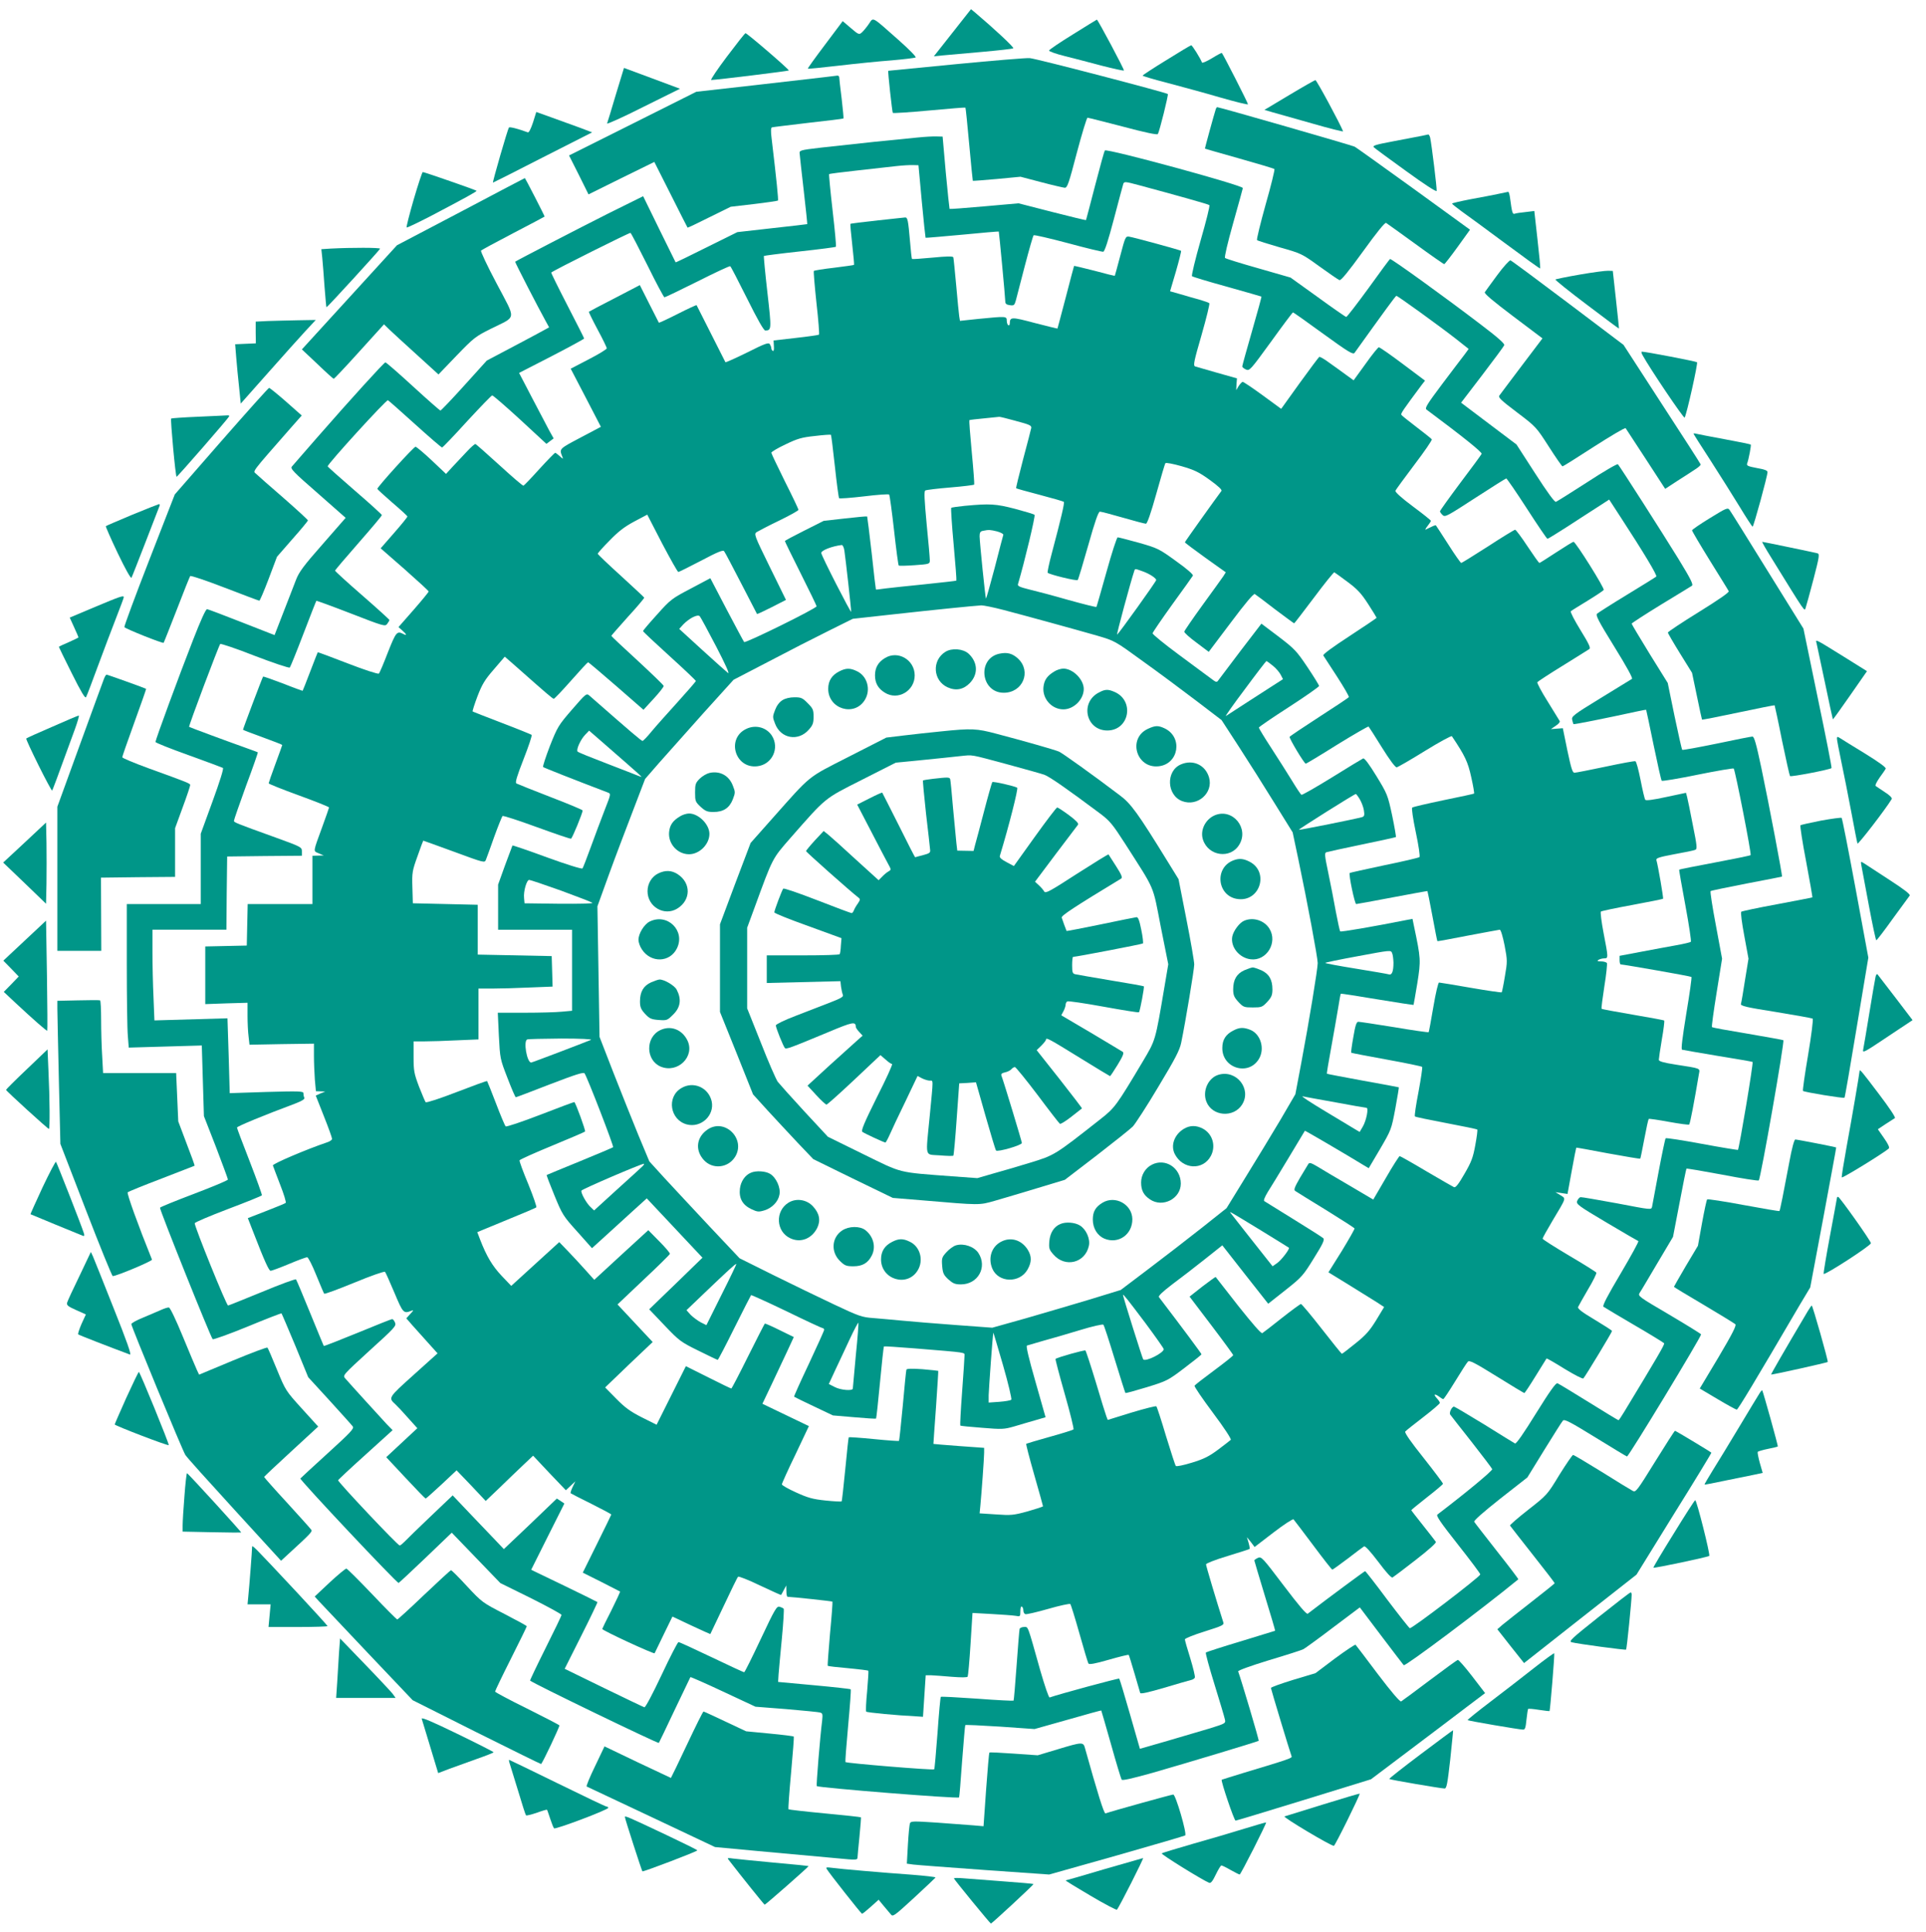 <?xml version="1.0" standalone="no"?>
<!DOCTYPE svg PUBLIC "-//W3C//DTD SVG 20010904//EN"
 "http://www.w3.org/TR/2001/REC-SVG-20010904/DTD/svg10.dtd">
<svg version="1.0" xmlns="http://www.w3.org/2000/svg"
 width="1276pt" height="1280pt" viewBox="0 0 1276 1280"
 preserveAspectRatio="xMidYMid meet">
<g transform="translate(0,1280) scale(0.1,-0.1)"
fill="#009688" stroke="none">
<path d="M6310 12583 l-123 -156 59 6 c33 3 149 13 259 23 110 10 204 20 208
24 7 6 -127 130 -253 237 l-27 22 -123 -156z"/>
<path d="M5756 12641 c-15 -22 -36 -47 -46 -56 -18 -16 -22 -15 -73 29 l-54
46 -117 -156 c-65 -86 -116 -157 -114 -159 2 -2 94 7 205 20 110 13 268 29
350 35 81 7 153 16 159 19 7 3 -42 53 -113 116 -183 162 -165 152 -197 106z"/>
<path d="M7108 12572 c-86 -53 -157 -101 -158 -107 -1 -5 45 -22 102 -36 57
-14 167 -43 246 -64 79 -20 145 -35 148 -32 5 4 -173 337 -179 337 -1 0 -73
-44 -159 -98z"/>
<path d="M4816 12425 c-64 -85 -111 -155 -104 -155 38 1 510 59 514 63 5 5
-276 247 -287 247 -4 0 -59 -70 -123 -155z"/>
<path d="M7728 12402 c-87 -53 -158 -100 -158 -103 0 -3 73 -25 163 -48 90
-24 246 -66 348 -96 101 -29 185 -50 187 -46 2 5 -163 329 -173 340 -2 2 -32
-14 -66 -35 -35 -21 -64 -34 -66 -28 -8 24 -64 114 -71 114 -4 0 -78 -44 -164
-98z"/>
<path d="M6335 12375 c-247 -24 -450 -44 -450 -44 -4 -5 26 -275 30 -279 3 -3
112 4 242 16 130 12 238 21 239 19 2 -1 13 -110 25 -242 12 -132 23 -241 24
-243 1 -1 73 4 159 12 l157 15 137 -36 c75 -20 146 -36 156 -37 17 -1 27 28
80 231 34 128 66 233 71 233 6 0 111 -27 235 -59 146 -39 227 -56 231 -49 11
18 71 259 66 265 -11 10 -868 234 -915 238 -20 2 -239 -16 -487 -40z"/>
<path d="M4080 12173 c-29 -98 -55 -184 -58 -191 -3 -7 105 41 239 109 l244
121 -185 69 c-102 38 -185 69 -186 69 0 0 -24 -80 -54 -177z"/>
<path d="M5465 12289 c-38 -4 -246 -28 -461 -53 l-391 -44 -421 -211 -422
-211 65 -129 64 -129 218 108 218 107 109 -216 c59 -119 110 -217 111 -219 2
-2 66 29 144 68 l142 70 154 18 c85 10 157 21 159 23 4 4 -9 134 -42 412 -6
47 -5 70 2 73 6 2 115 15 241 30 127 14 231 27 233 29 2 2 -4 61 -12 132 -9
71 -16 134 -16 141 0 7 -6 11 -12 11 -7 -1 -44 -5 -83 -10z"/>
<path d="M8541 12170 l-164 -98 54 -16 c30 -8 148 -42 262 -74 114 -33 207
-56 205 -52 -17 46 -175 339 -183 339 -5 0 -84 -45 -174 -99z"/>
<path d="M8055 12078 c-12 -37 -74 -262 -72 -263 1 -1 103 -30 227 -65 124
-35 228 -66 233 -70 4 -3 -22 -109 -58 -235 -35 -126 -61 -232 -57 -236 4 -4
72 -25 151 -48 141 -40 145 -41 262 -126 65 -47 125 -88 133 -91 10 -4 59 56
156 190 90 125 146 194 153 189 7 -4 94 -67 195 -140 100 -73 186 -133 190
-133 4 0 44 52 89 114 l82 114 -372 270 c-205 148 -381 274 -392 280 -17 9
-896 262 -911 262 -2 0 -7 -6 -9 -12z"/>
<path d="M3531 11988 c-14 -42 -27 -68 -34 -65 -65 24 -120 38 -125 32 -8 -7
-111 -365 -106 -365 2 0 151 75 330 167 l327 166 -79 30 c-43 16 -127 46 -185
67 l-106 38 -22 -70z"/>
<path d="M9420 11900 c-19 -4 -102 -20 -183 -35 -123 -23 -146 -30 -135 -41 7
-7 103 -78 213 -157 121 -88 201 -140 203 -132 3 13 -33 307 -43 353 -3 12 -9
22 -13 21 -4 -1 -23 -5 -42 -9z"/>
<path d="M6080 11889 c-47 -5 -177 -18 -290 -29 -113 -12 -270 -29 -350 -38
-144 -17 -145 -18 -142 -42 1 -14 13 -124 27 -244 14 -121 24 -220 23 -221 -2
-1 -106 -13 -233 -27 l-230 -26 -204 -101 c-112 -56 -204 -101 -205 -99 -1 2
-50 101 -109 221 l-106 217 -230 -114 c-189 -95 -610 -313 -618 -320 -3 -2
151 -301 202 -393 l23 -42 -81 -44 c-45 -24 -138 -74 -207 -110 l-125 -66
-150 -166 c-82 -91 -153 -165 -157 -165 -4 0 -86 72 -182 160 -96 88 -178 160
-183 159 -9 -1 -232 -246 -452 -498 -84 -97 -160 -183 -167 -192 -12 -14 8
-35 171 -177 l185 -163 -152 -174 c-127 -144 -157 -185 -177 -237 -13 -35 -51
-131 -83 -214 l-59 -152 -217 85 c-119 47 -223 86 -230 87 -9 0 -42 -73 -93
-204 -94 -240 -249 -662 -249 -676 0 -5 98 -44 218 -87 120 -43 223 -82 229
-85 6 -4 -20 -88 -69 -222 l-78 -214 0 -233 0 -233 -245 0 -245 0 0 -398 c0
-220 3 -434 7 -476 l6 -77 242 7 242 7 7 -234 7 -234 80 -205 c43 -113 79
-210 79 -215 0 -6 -102 -48 -225 -95 -124 -47 -225 -88 -225 -92 0 -21 334
-854 349 -871 4 -4 108 33 230 83 123 51 224 90 226 88 2 -2 43 -98 91 -213
l86 -210 142 -155 c77 -85 147 -162 153 -171 11 -13 -13 -39 -167 -179 -99
-90 -180 -165 -180 -166 0 -15 641 -696 651 -692 4 2 85 77 180 168 l172 165
161 -167 161 -167 203 -100 c111 -56 202 -105 202 -111 0 -6 -48 -105 -106
-221 -58 -116 -104 -213 -102 -214 18 -18 848 -419 853 -413 2 2 48 99 104
217 56 118 103 216 105 219 2 2 100 -41 217 -96 l214 -100 205 -16 c113 -10
213 -19 224 -23 16 -4 17 -12 13 -52 -14 -109 -40 -431 -36 -435 12 -11 934
-85 943 -75 2 2 11 109 20 238 10 129 19 237 21 241 2 3 106 -2 231 -10 l228
-16 220 62 c121 35 221 62 222 61 1 -1 30 -102 65 -225 34 -122 66 -227 70
-233 4 -8 69 7 205 45 227 65 697 207 703 212 4 3 -117 409 -136 460 -2 6 80
36 204 74 114 34 217 67 228 73 11 6 100 70 197 144 l177 133 142 -188 c78
-103 145 -191 149 -195 9 -10 516 370 759 569 2 2 -61 85 -141 186 -79 101
-147 188 -151 195 -5 7 57 62 172 153 l180 141 112 182 c62 100 117 188 124
195 10 11 51 -11 215 -112 112 -69 206 -126 209 -126 12 0 491 791 491 809 0
3 -95 62 -210 130 -203 119 -210 124 -197 145 8 11 60 100 117 196 l104 175
43 224 c23 123 44 225 46 228 3 2 110 -16 238 -40 129 -25 237 -42 241 -38 13
12 172 920 163 929 -2 2 -108 21 -236 43 -127 21 -234 40 -237 44 -3 3 11 106
31 229 l36 224 -41 221 c-23 121 -39 224 -35 227 3 3 110 25 238 50 127 24
233 45 235 46 4 4 -85 473 -137 721 -34 160 -47 207 -59 207 -8 0 -115 -21
-237 -47 -123 -25 -225 -44 -228 -41 -3 3 -26 104 -51 224 l-45 219 -120 193
c-65 106 -119 196 -119 200 1 4 87 60 193 125 106 64 198 121 206 126 11 7 -7
44 -89 178 -104 169 -386 610 -401 627 -4 5 -95 -48 -202 -118 -107 -69 -201
-128 -209 -131 -8 -3 -56 62 -137 188 l-124 192 -183 138 -184 139 140 183
c77 101 143 190 146 198 4 10 -46 54 -157 138 -233 178 -593 438 -600 433 -3
-2 -68 -89 -143 -194 -76 -104 -142 -190 -147 -190 -4 0 -89 59 -188 131
l-181 130 -212 61 c-117 33 -217 64 -222 69 -5 5 17 100 54 231 35 123 63 227
64 232 2 18 -901 264 -914 249 -4 -4 -33 -109 -65 -233 -32 -124 -59 -226 -60
-228 -2 -2 -103 23 -225 54 l-222 57 -226 -20 c-125 -11 -229 -19 -231 -17 -1
1 -13 110 -25 241 l-21 238 -40 1 c-22 1 -78 -2 -125 -7z m27 -423 c12 -131
24 -240 25 -241 2 -2 111 8 243 20 132 13 241 22 242 21 2 -2 43 -437 43 -462
0 -16 7 -23 30 -26 27 -4 31 -1 40 31 5 20 32 124 60 231 28 107 54 198 58
201 4 4 106 -20 227 -52 121 -33 226 -58 234 -57 10 2 33 74 71 218 31 118 59
223 62 232 6 16 14 15 100 -8 242 -65 464 -127 470 -133 5 -4 -22 -110 -58
-235 -36 -126 -61 -232 -57 -236 4 -4 109 -36 233 -70 124 -35 226 -64 227
-65 2 -1 -26 -103 -62 -228 -36 -124 -65 -230 -65 -235 0 -5 11 -14 24 -20 24
-11 30 -4 166 183 77 107 143 195 146 195 4 0 94 -64 201 -142 167 -121 197
-139 207 -126 190 265 272 378 277 378 9 0 287 -201 397 -287 l82 -65 -27 -37
c-16 -20 -82 -108 -148 -195 -101 -135 -117 -160 -104 -170 235 -175 369 -282
365 -293 -3 -7 -66 -93 -141 -192 -74 -99 -135 -184 -135 -189 0 -5 8 -16 18
-25 16 -15 31 -6 216 114 109 71 202 129 205 129 4 0 66 -90 137 -200 71 -110
132 -200 136 -200 4 0 59 34 123 75 64 42 155 100 201 130 l85 55 76 -117
c150 -230 244 -386 236 -393 -4 -4 -91 -58 -193 -120 -102 -62 -191 -119 -199
-126 -11 -10 7 -46 114 -219 80 -129 124 -209 117 -213 -6 -4 -99 -61 -207
-127 -183 -112 -195 -122 -189 -145 3 -14 7 -26 9 -28 3 -3 214 39 415 83 35
8 65 13 66 12 1 -1 23 -105 49 -232 26 -126 50 -233 54 -238 4 -4 111 14 238
40 128 26 235 44 239 41 10 -11 119 -567 112 -574 -3 -3 -111 -25 -238 -49
-128 -24 -234 -45 -235 -47 -2 -2 17 -109 41 -238 24 -129 40 -237 36 -240 -4
-4 -47 -14 -97 -23 -49 -9 -154 -28 -232 -43 l-143 -27 0 -28 c0 -16 3 -29 8
-29 29 -2 463 -78 468 -83 3 -3 -12 -112 -34 -242 -26 -161 -36 -238 -28 -240
6 -2 112 -20 236 -41 124 -20 228 -38 231 -40 7 -4 -88 -570 -97 -583 -2 -1
-109 16 -238 40 -129 24 -238 41 -241 37 -3 -3 -24 -102 -46 -219 -22 -118
-42 -223 -44 -235 -5 -21 -7 -20 -232 23 -126 23 -234 42 -242 41 -8 -2 -17
-13 -22 -25 -8 -21 7 -32 194 -143 111 -66 206 -121 211 -123 5 -2 -48 -98
-117 -215 -89 -150 -122 -214 -114 -220 7 -5 99 -60 205 -122 105 -61 194
-116 197 -120 5 -7 -40 -84 -263 -452 -19 -32 -37 -58 -39 -58 -3 0 -92 54
-198 120 -106 66 -199 122 -207 125 -10 4 -52 -55 -142 -200 -83 -134 -131
-203 -139 -199 -7 4 -99 60 -204 126 -106 65 -196 118 -200 118 -15 0 -34 -41
-25 -53 5 -7 68 -88 141 -180 73 -93 134 -174 137 -181 4 -10 -183 -164 -363
-301 -10 -8 21 -53 137 -200 82 -104 149 -193 147 -197 -6 -19 -454 -361 -467
-356 -5 2 -72 87 -150 190 -77 104 -143 188 -146 188 -4 0 -245 -178 -380
-282 -8 -6 -59 54 -159 186 -141 186 -148 194 -171 184 -13 -6 -24 -14 -24
-17 0 -3 32 -109 70 -235 39 -126 69 -230 68 -231 -2 -1 -104 -32 -228 -70
-124 -37 -228 -71 -231 -74 -4 -3 22 -98 57 -211 35 -113 66 -217 69 -232 6
-26 5 -27 -97 -59 -57 -17 -185 -55 -285 -84 l-181 -52 -66 230 c-36 126 -68
232 -71 235 -4 4 -407 -105 -461 -125 -6 -2 -32 75 -63 182 -86 306 -78 285
-107 285 -13 0 -26 -6 -29 -12 -2 -7 -11 -116 -20 -243 -9 -126 -18 -231 -20
-233 -2 -2 -110 3 -240 13 -130 9 -239 15 -242 12 -3 -3 -13 -112 -22 -241
-10 -130 -19 -237 -22 -239 -8 -7 -579 40 -588 48 -2 2 6 111 18 241 12 130
20 238 17 241 -3 3 -112 15 -243 27 l-238 22 3 49 c2 28 12 136 22 240 10 105
15 193 12 196 -4 4 -16 10 -28 13 -18 5 -31 -16 -124 -214 -57 -121 -106 -220
-110 -220 -4 0 -101 45 -216 100 -115 55 -213 100 -219 100 -5 0 -56 -98 -112
-218 -61 -129 -107 -216 -114 -214 -7 2 -128 60 -270 129 l-258 126 110 219
c61 121 109 222 107 223 -2 2 -101 51 -221 109 l-218 105 110 220 110 219 -25
17 -25 16 -175 -168 -176 -167 -56 59 c-32 33 -108 113 -170 178 l-113 119
-147 -140 c-81 -77 -158 -152 -171 -166 -14 -14 -28 -26 -33 -26 -13 0 -408
419 -408 432 0 3 81 79 180 168 l181 164 -39 40 c-40 43 -243 266 -274 302
-19 21 -18 22 160 185 167 151 179 164 169 186 -5 13 -14 23 -19 23 -5 0 -108
-41 -229 -91 -122 -50 -222 -89 -224 -87 -1 2 -42 100 -90 218 -48 118 -90
218 -94 223 -4 4 -105 -33 -225 -83 -120 -49 -221 -90 -225 -90 -11 0 -221
519 -221 545 0 6 99 48 220 94 122 46 223 87 225 91 2 4 -34 104 -80 223 -47
120 -85 221 -85 226 0 8 177 81 383 158 49 19 67 30 63 40 -4 8 -6 21 -6 30 0
13 -30 14 -244 8 l-244 -8 -7 248 -8 248 -242 -7 -242 -7 -6 152 c-4 84 -7
219 -7 301 l0 148 245 0 245 0 2 243 3 242 248 3 247 2 0 29 c0 28 -4 30 -172
91 -272 98 -278 101 -278 112 0 6 36 110 80 231 45 120 80 221 78 222 -2 2
-41 16 -88 33 -110 39 -364 133 -367 136 -5 4 196 537 206 549 4 4 108 -31
230 -79 123 -47 227 -82 231 -77 4 4 45 105 90 223 45 118 84 217 86 219 1 2
105 -36 229 -84 216 -84 227 -87 240 -69 8 11 15 22 15 26 0 3 -81 77 -180
163 -99 86 -180 160 -180 164 0 4 70 86 155 183 85 97 155 180 155 185 0 4
-81 78 -180 163 -98 85 -179 157 -179 160 -2 15 388 442 399 438 5 -2 85 -73
179 -158 94 -85 175 -155 180 -155 4 0 79 78 165 173 87 94 162 172 167 172 6
0 89 -72 185 -160 l174 -161 24 18 24 18 -28 50 c-15 28 -66 125 -114 217
l-87 167 216 111 c118 61 215 114 215 117 0 3 -50 102 -111 220 -61 118 -109
216 -107 217 18 16 520 266 525 263 5 -3 55 -100 113 -216 57 -116 108 -211
112 -211 5 0 103 47 219 105 115 58 213 104 217 101 4 -2 54 -99 112 -215 68
-137 110 -211 120 -211 42 1 42 7 14 253 -15 131 -25 239 -23 241 2 2 109 16
238 30 129 14 237 28 239 31 3 3 -7 111 -22 241 -15 130 -25 238 -23 240 2 3
85 13 183 24 98 11 215 24 259 29 44 5 96 8 115 7 l35 -1 22 -239z"/>
<path d="M5811 11339 c-95 -10 -175 -20 -177 -22 -2 -1 4 -63 12 -136 8 -73
14 -134 12 -136 -2 -2 -61 -10 -132 -19 -71 -8 -131 -18 -134 -21 -3 -3 5 -98
17 -211 13 -113 20 -208 17 -211 -3 -3 -72 -13 -153 -22 l-148 -17 2 -37 c2
-23 -1 -35 -7 -32 -6 3 -10 12 -10 18 0 7 -5 19 -10 27 -8 12 -32 4 -149 -55
-77 -38 -142 -67 -145 -65 -2 3 -45 88 -96 190 -51 102 -94 186 -95 188 -2 2
-58 -24 -125 -58 -67 -34 -123 -60 -125 -58 -1 2 -30 58 -64 126 l-62 123
-167 -87 c-92 -47 -169 -88 -171 -90 -1 -1 24 -54 58 -117 34 -63 61 -119 61
-125 0 -6 -54 -39 -120 -73 l-119 -62 100 -192 100 -193 -136 -72 c-142 -75
-140 -73 -120 -125 8 -19 6 -18 -17 3 -13 12 -27 22 -30 22 -3 0 -50 -48 -104
-107 -54 -60 -101 -109 -106 -111 -4 -2 -75 59 -158 135 -83 76 -155 139 -160
141 -4 2 -30 -21 -57 -50 -27 -29 -69 -74 -94 -100 l-44 -48 -95 90 c-52 49
-100 89 -107 90 -12 0 -253 -266 -253 -279 0 -3 45 -44 99 -91 55 -47 100 -88
100 -92 1 -4 -39 -53 -88 -109 l-89 -102 159 -139 c87 -77 159 -143 159 -147
0 -4 -45 -59 -100 -122 l-100 -114 25 -22 c30 -26 33 -38 6 -23 -41 21 -48 12
-101 -122 -28 -73 -55 -137 -60 -141 -4 -5 -97 25 -205 67 -109 42 -199 76
-200 74 -1 -2 -24 -59 -50 -128 -26 -69 -49 -126 -50 -127 0 -1 -59 20 -129
48 -71 27 -131 48 -133 46 -4 -4 -133 -345 -133 -352 0 -2 59 -24 130 -50 72
-26 130 -49 130 -51 0 -1 -20 -58 -45 -125 -25 -67 -45 -126 -45 -129 0 -4 90
-40 200 -80 110 -40 200 -76 200 -80 0 -3 -20 -60 -44 -126 -64 -176 -62 -161
-24 -178 l33 -14 -37 -1 -38 -1 0 -160 0 -160 -215 0 -214 0 -3 -137 -3 -138
-137 -3 -138 -3 0 -191 0 -191 140 5 140 4 0 -85 c0 -47 3 -110 7 -139 l6 -54
213 4 214 3 0 -81 c0 -45 3 -115 6 -157 l7 -77 31 -1 31 -1 -32 -13 -31 -14
54 -137 c30 -75 54 -142 54 -150 0 -7 -16 -18 -36 -24 -128 -43 -359 -141
-356 -152 2 -7 24 -64 48 -127 25 -63 41 -117 37 -121 -4 -4 -63 -28 -130 -54
l-121 -47 39 -100 c72 -186 101 -249 112 -249 7 0 61 20 121 45 59 25 114 45
121 45 7 0 34 -53 60 -118 26 -64 50 -120 53 -124 4 -3 94 30 201 74 106 44
197 76 202 71 4 -4 32 -67 62 -138 57 -136 61 -140 112 -120 17 7 16 3 -7 -21
l-26 -29 41 -47 c23 -26 70 -78 104 -116 l62 -69 -159 -143 c-169 -152 -168
-151 -120 -195 12 -11 50 -51 83 -89 l62 -69 -103 -96 -103 -96 128 -137 c70
-75 130 -137 133 -137 3 0 50 42 105 93 l100 94 97 -101 96 -102 84 80 c45 44
116 112 156 150 l74 70 108 -115 109 -114 31 29 32 30 -18 -37 c-10 -21 -16
-40 -13 -42 2 -2 64 -34 137 -70 72 -36 132 -68 132 -71 0 -2 -43 -90 -95
-195 l-94 -190 122 -61 c67 -34 123 -63 125 -64 2 -2 -24 -57 -57 -124 -34
-66 -61 -122 -61 -124 0 -10 344 -169 347 -161 2 5 30 62 61 126 l57 117 125
-59 c69 -32 126 -58 126 -57 1 1 41 85 89 187 48 102 90 189 95 193 4 4 69
-21 145 -58 76 -36 139 -64 140 -63 1 2 10 17 18 33 l16 30 1 -37 c0 -21 3
-38 8 -38 34 -1 294 -29 297 -32 2 -2 -5 -98 -16 -212 -10 -115 -17 -211 -15
-213 2 -3 63 -10 134 -16 72 -7 132 -14 135 -17 2 -3 -2 -63 -8 -135 -7 -71
-10 -133 -6 -136 5 -6 205 -25 331 -31 l45 -3 9 138 9 137 36 0 c20 -1 81 -5
136 -10 64 -5 102 -5 106 1 3 6 12 103 19 216 l13 206 126 -7 c69 -4 141 -9
159 -12 31 -6 32 -5 32 30 0 22 4 35 10 31 6 -3 10 -15 10 -26 0 -11 6 -22 13
-24 6 -3 75 13 152 35 76 22 142 36 146 32 4 -4 31 -91 60 -194 29 -104 56
-193 60 -200 5 -8 42 -2 135 25 70 20 130 35 132 32 2 -2 19 -57 38 -122 19
-65 36 -123 38 -130 3 -8 52 3 158 34 84 25 163 48 176 51 13 2 26 10 28 17 3
7 -11 64 -30 127 -20 63 -36 120 -36 126 0 6 59 30 130 52 123 39 131 43 124
63 -43 134 -114 372 -114 382 0 6 62 31 143 55 78 24 144 45 146 47 2 2 -1 20
-7 41 l-11 37 26 -32 25 -33 125 96 c69 53 129 92 133 87 4 -4 62 -81 129
-170 67 -90 124 -163 128 -163 3 0 49 33 102 73 53 41 101 77 108 81 8 4 41
-32 95 -103 53 -71 86 -107 94 -103 7 4 76 56 153 116 85 66 138 113 134 120
-4 6 -42 55 -85 109 -43 54 -78 99 -78 101 0 2 47 40 105 86 58 45 105 85 105
89 0 5 -58 82 -129 172 -84 105 -127 167 -121 174 5 6 59 49 119 95 61 47 110
89 110 94 1 6 -9 20 -21 33 -24 26 -13 31 18 8 10 -8 22 -15 26 -15 4 0 39 53
79 118 39 64 77 123 84 130 10 11 45 -7 190 -97 98 -61 181 -111 184 -111 3 0
37 51 75 113 38 61 71 114 72 116 2 2 56 -29 120 -69 64 -39 120 -68 124 -63
13 13 190 306 190 314 0 4 -52 37 -115 75 -84 50 -114 73 -110 84 4 8 33 61
66 117 34 56 58 106 55 111 -3 5 -84 56 -181 113 -96 57 -175 107 -175 112 0
5 29 57 64 116 96 161 92 147 54 172 l-33 20 40 -6 40 -6 28 153 c15 84 29
153 30 154 1 1 96 -16 211 -38 115 -21 210 -37 213 -35 2 3 14 62 27 131 13
70 26 129 29 132 2 3 62 -6 133 -19 71 -13 132 -21 135 -18 6 5 33 146 65 337
7 37 14 34 -153 60 -84 13 -113 22 -113 32 0 8 9 69 20 135 12 66 18 122 16
125 -3 3 -97 20 -208 39 -111 19 -204 36 -207 39 -3 2 6 69 18 148 13 79 20
149 17 155 -4 6 -22 11 -39 11 -24 0 -28 3 -17 10 8 5 25 10 38 10 28 0 28 3
-4 168 -14 73 -22 137 -18 142 5 4 99 24 209 44 109 20 201 39 203 41 4 4 -33
218 -44 256 -4 13 17 20 118 39 68 12 130 25 139 29 14 5 13 23 -16 166 -17
88 -34 172 -38 186 l-7 26 -132 -28 c-87 -19 -134 -25 -138 -18 -4 5 -18 64
-31 131 -13 66 -28 122 -34 124 -6 3 -95 -14 -199 -36 -104 -22 -196 -40 -205
-40 -13 0 -22 30 -47 148 l-30 147 -40 -3 -39 -3 32 22 c19 12 30 26 26 32 -4
7 -40 65 -80 130 -41 65 -71 122 -68 127 3 4 78 54 168 109 89 55 168 105 176
110 11 7 0 32 -58 126 -40 65 -69 121 -64 125 4 4 54 35 110 69 57 35 105 67
108 72 7 11 -186 319 -200 319 -5 0 -57 -32 -115 -70 -58 -38 -108 -70 -111
-70 -4 0 -39 50 -79 110 -40 61 -77 110 -82 110 -5 0 -86 -49 -179 -110 -94
-60 -174 -110 -178 -110 -4 0 -43 55 -86 123 -43 67 -80 124 -82 126 -1 2 -15
-2 -30 -10 -16 -7 -32 -15 -37 -18 -6 -2 0 9 12 24 12 15 22 31 22 34 0 4 -54
47 -120 96 -74 55 -118 95 -115 103 2 7 59 84 125 172 67 88 119 164 116 169
-3 5 -49 41 -101 81 -52 40 -98 76 -101 82 -5 8 17 39 133 195 l24 31 -148
111 c-81 61 -152 110 -158 110 -5 0 -45 -49 -88 -110 l-79 -109 -51 37 c-29
21 -78 57 -111 80 -32 24 -62 41 -66 38 -4 -3 -63 -81 -130 -174 l-122 -170
-123 90 c-67 49 -127 89 -132 89 -4 0 -16 -12 -26 -27 l-17 -28 2 39 3 39
-131 37 c-71 20 -137 39 -146 42 -14 6 -8 34 43 210 32 112 55 206 51 209 -4
4 -34 14 -67 24 -33 9 -90 25 -126 36 l-67 19 39 132 c21 73 36 134 34 136 -5
5 -316 90 -345 94 -23 3 -25 -2 -58 -127 -19 -71 -35 -131 -36 -132 -1 -2 -62
13 -135 33 -74 19 -134 33 -135 32 -1 -2 -26 -95 -55 -208 -30 -113 -54 -206
-55 -207 -1 -1 -69 16 -151 37 -154 41 -164 41 -165 -3 0 -10 -4 -15 -10 -12
-5 3 -10 17 -10 31 0 29 -4 29 -187 11 l-123 -13 -5 31 c-2 16 -12 109 -20
205 -9 96 -17 180 -19 185 -3 8 -45 7 -137 -2 -73 -7 -134 -11 -137 -9 -2 3
-8 55 -13 118 -12 139 -16 158 -32 157 -6 -1 -90 -9 -186 -20z m919 -1328 c91
-24 105 -30 102 -47 -2 -10 -26 -104 -54 -208 -27 -103 -48 -190 -46 -191 2
-2 72 -22 157 -44 84 -22 156 -43 159 -46 6 -6 -18 -109 -80 -342 -18 -67 -30
-125 -27 -128 13 -12 192 -56 199 -48 4 4 35 108 70 231 44 157 67 222 77 222
8 0 77 -18 153 -40 76 -22 144 -40 152 -40 8 0 32 67 68 196 30 107 57 200 61
205 3 5 51 -4 107 -20 86 -25 115 -39 187 -91 58 -42 83 -66 77 -73 -42 -56
-242 -336 -242 -340 0 -3 61 -49 135 -102 l136 -97 -17 -27 c-10 -14 -71 -100
-137 -190 -66 -91 -120 -170 -121 -176 -1 -7 36 -40 81 -73 l81 -61 147 195
c95 127 150 192 158 188 7 -4 67 -49 134 -101 68 -51 125 -93 127 -93 2 0 61
77 131 170 70 94 131 169 135 168 4 -2 43 -30 87 -63 66 -49 91 -76 137 -147
31 -48 56 -89 56 -91 0 -3 -81 -57 -180 -122 -115 -75 -177 -121 -173 -128 4
-7 45 -69 91 -140 45 -70 81 -131 78 -136 -3 -5 -92 -64 -196 -131 -105 -68
-193 -127 -196 -132 -5 -8 96 -177 107 -178 3 0 97 56 208 126 112 69 206 123
208 120 3 -3 43 -65 88 -138 51 -82 89 -133 98 -132 8 1 93 50 188 109 94 58
175 102 178 97 87 -130 106 -170 128 -271 13 -57 21 -106 19 -109 -3 -2 -94
-22 -203 -44 -109 -23 -202 -44 -207 -49 -5 -4 5 -74 24 -164 19 -90 29 -159
24 -164 -5 -4 -110 -29 -233 -54 -123 -26 -226 -49 -229 -51 -8 -9 33 -206 43
-206 5 0 114 20 240 44 127 24 231 43 232 42 1 -1 16 -75 33 -166 17 -90 31
-165 33 -166 1 -1 92 15 202 37 110 21 205 38 211 39 7 0 20 -44 32 -104 19
-100 19 -107 2 -205 -9 -56 -19 -103 -21 -106 -3 -2 -95 11 -204 30 -110 19
-205 35 -211 35 -6 0 -22 -68 -38 -162 -15 -89 -29 -164 -31 -167 -3 -2 -105
12 -227 33 -123 20 -230 36 -239 36 -12 0 -20 -23 -33 -101 -10 -55 -16 -102
-14 -104 1 -2 107 -22 233 -45 127 -23 233 -45 237 -49 3 -3 -8 -77 -24 -164
-17 -87 -28 -161 -24 -164 3 -4 97 -23 207 -44 111 -21 203 -40 206 -43 3 -3
-3 -49 -13 -103 -15 -83 -26 -112 -72 -191 -39 -68 -58 -92 -69 -88 -8 4 -91
51 -184 106 -92 55 -172 100 -176 100 -4 -1 -46 -65 -91 -144 l-84 -144 -161
95 c-89 52 -184 108 -211 125 -39 23 -51 27 -58 16 -4 -7 -29 -48 -55 -91 -37
-64 -43 -81 -32 -88 8 -5 98 -62 202 -125 103 -64 189 -119 191 -123 2 -3 -36
-70 -84 -149 l-89 -142 132 -81 c73 -45 156 -97 185 -115 l52 -34 -52 -86
c-43 -70 -69 -100 -138 -155 -47 -38 -87 -69 -90 -69 -3 1 -63 75 -133 165
-71 91 -133 165 -138 165 -5 0 -62 -42 -127 -93 -64 -51 -122 -96 -129 -100
-7 -5 -66 63 -159 180 -81 104 -149 190 -150 192 -2 1 -41 -27 -88 -63 l-85
-67 145 -191 c79 -104 144 -193 144 -197 0 -4 -56 -49 -125 -100 -69 -51 -128
-97 -131 -102 -3 -6 52 -86 122 -180 75 -100 123 -174 118 -179 -5 -5 -43 -34
-84 -65 -59 -44 -94 -62 -173 -86 -55 -17 -103 -27 -107 -22 -4 4 -33 94 -65
198 -31 105 -60 193 -64 197 -3 4 -77 -15 -164 -41 l-158 -49 -9 23 c-5 13
-37 115 -70 227 -34 112 -65 206 -69 210 -5 5 -188 -46 -198 -56 -2 -2 25
-106 61 -232 36 -126 62 -232 58 -235 -4 -4 -74 -26 -157 -49 -82 -23 -153
-44 -156 -46 -3 -2 21 -94 53 -206 32 -112 58 -205 58 -208 0 -3 -46 -18 -102
-34 -95 -26 -111 -27 -210 -20 l-108 7 5 51 c8 83 25 317 25 351 l0 32 -167
12 c-92 7 -168 13 -169 14 0 1 7 110 17 242 9 132 16 241 15 242 -1 1 -48 6
-105 11 -70 5 -104 4 -106 -3 -2 -5 -13 -113 -24 -239 -12 -127 -23 -231 -25
-233 -2 -2 -76 3 -166 12 -90 9 -165 14 -167 12 -2 -2 -12 -98 -23 -212 -11
-114 -22 -210 -24 -213 -3 -2 -51 0 -107 6 -86 9 -117 18 -196 54 -51 23 -93
47 -93 53 0 6 40 95 90 198 l89 188 -154 74 -154 74 61 128 c33 70 80 170 104
221 l43 93 -94 46 c-52 26 -96 45 -98 43 -3 -3 -53 -101 -111 -217 -58 -117
-108 -213 -111 -213 -3 0 -72 33 -153 74 l-148 74 -97 -194 -97 -194 -98 49
c-77 39 -112 65 -170 124 l-73 74 157 151 158 150 -117 125 -116 124 172 163
c95 89 174 167 175 172 2 5 -29 42 -70 83 l-73 74 -179 -164 -179 -165 -61 68
c-33 37 -85 93 -116 125 l-55 57 -159 -145 -159 -145 -64 67 c-61 65 -99 128
-142 239 l-19 50 191 79 c106 43 195 81 200 85 4 3 -20 73 -53 154 -34 81 -60
152 -58 158 2 5 99 49 216 97 116 48 215 90 218 94 5 5 -60 184 -71 195 -1 1
-102 -36 -225 -84 -122 -47 -226 -82 -230 -77 -5 4 -34 73 -64 152 -30 79 -57
145 -59 148 -3 2 -93 -31 -202 -73 -108 -42 -200 -72 -205 -67 -4 4 -23 51
-44 103 -33 88 -36 105 -36 198 l0 102 73 0 c39 0 136 3 215 7 l142 6 0 169 0
168 93 0 c52 0 162 3 246 7 l152 6 -3 101 -3 101 -245 5 -245 5 0 165 0 165
-215 5 -215 5 -3 105 c-3 98 -1 110 34 207 20 57 37 103 38 103 1 0 93 -33
205 -74 198 -73 202 -74 210 -53 5 12 30 81 55 152 26 72 51 133 55 138 4 4
106 -29 226 -73 121 -44 223 -79 228 -77 8 2 77 170 77 187 0 4 -96 44 -213
89 -117 45 -218 86 -226 90 -9 6 2 44 48 162 33 84 57 156 53 160 -4 3 -92 39
-197 79 -104 40 -192 74 -194 76 -2 2 12 47 32 100 31 80 48 109 109 179 l72
84 71 -62 c209 -185 246 -217 254 -217 4 0 56 54 114 120 59 67 109 121 113
122 3 0 87 -71 186 -157 l181 -158 68 74 c38 41 67 79 66 84 -1 6 -80 82 -174
169 -95 87 -173 160 -173 163 0 2 50 59 110 126 61 66 109 124 108 127 -2 4
-72 69 -155 145 -84 76 -153 142 -153 146 0 4 35 44 78 87 58 60 98 91 163
126 l87 46 98 -190 c55 -104 103 -190 108 -190 4 0 72 34 151 75 109 58 145
72 152 63 6 -7 56 -103 113 -213 57 -110 104 -201 105 -203 2 -2 45 18 98 45
l94 48 -107 218 c-105 214 -106 219 -86 232 12 7 78 42 149 76 70 34 127 66
127 71 0 4 -40 89 -90 188 -49 99 -90 185 -90 190 0 6 42 31 93 55 79 38 107
47 195 56 56 7 104 10 107 8 2 -3 14 -97 26 -209 12 -113 25 -208 28 -211 3
-4 78 2 165 12 88 11 163 16 167 12 3 -5 18 -111 32 -237 14 -126 28 -231 31
-233 2 -3 50 -2 105 2 99 7 101 8 101 33 0 14 -9 122 -21 240 -15 162 -18 217
-9 222 7 4 81 13 166 20 85 7 156 16 158 19 2 3 -5 100 -16 214 -11 115 -18
210 -16 213 2 2 47 7 99 12 51 5 96 10 99 10 3 1 52 -11 110 -27z"/>
<path d="M6396 9449 c-49 -5 -92 -11 -94 -14 -3 -3 4 -112 16 -242 12 -130 20
-238 18 -240 -1 -2 -95 -12 -207 -24 -112 -11 -231 -24 -264 -28 -33 -5 -61
-8 -62 -7 -1 0 -14 109 -28 241 -15 132 -29 241 -30 243 -2 2 -67 -4 -146 -13
l-142 -16 -129 -65 c-70 -35 -128 -66 -128 -69 0 -3 47 -100 105 -215 58 -115
105 -213 105 -217 0 -14 -471 -246 -480 -237 -4 5 -56 102 -116 216 l-108 207
-130 -69 c-124 -65 -134 -72 -223 -172 -51 -56 -93 -106 -93 -109 0 -4 79 -78
175 -165 96 -87 175 -162 175 -166 0 -4 -54 -66 -120 -139 -66 -73 -144 -160
-173 -195 -28 -35 -56 -63 -60 -63 -7 -1 -76 58 -352 300 -20 17 -22 15 -115
-92 -91 -105 -97 -116 -147 -242 -28 -73 -48 -135 -45 -139 6 -5 198 -81 429
-169 21 -8 21 -9 -21 -116 -23 -59 -64 -169 -91 -243 -27 -74 -52 -139 -56
-144 -5 -5 -105 26 -234 73 -125 46 -228 81 -230 79 -1 -2 -23 -61 -49 -131
l-46 -128 0 -149 0 -150 245 0 245 0 0 -269 0 -268 -67 -6 c-38 -4 -148 -7
-246 -7 l-179 0 7 -152 c8 -152 8 -154 57 -280 27 -71 52 -128 55 -128 4 0
106 39 227 86 172 66 223 82 229 72 22 -35 195 -484 189 -489 -4 -3 -104 -46
-222 -94 -118 -48 -216 -89 -218 -90 -2 -2 21 -62 51 -135 52 -127 58 -137
152 -241 l97 -109 87 79 c47 43 129 117 181 165 l95 86 45 -48 c25 -26 108
-115 185 -197 l139 -148 -176 -171 -177 -171 102 -107 c97 -102 108 -110 224
-167 68 -34 125 -61 128 -61 3 0 53 96 111 213 58 116 108 214 110 216 2 2
108 -46 235 -107 127 -62 235 -112 240 -112 5 0 9 -5 9 -11 0 -6 -46 -107
-101 -225 -56 -118 -100 -216 -98 -218 2 -2 61 -31 131 -64 l126 -60 141 -12
c78 -7 143 -11 145 -9 2 2 14 110 26 239 12 129 24 237 26 239 2 2 95 -4 206
-13 353 -29 328 -25 328 -49 0 -12 -7 -120 -16 -240 -9 -120 -14 -220 -12
-222 2 -3 67 -9 145 -15 132 -11 145 -10 212 9 39 12 102 30 140 41 l68 20
-67 236 c-45 157 -64 237 -56 239 6 2 54 16 106 31 52 14 162 46 244 71 81 25
152 41 156 36 5 -4 38 -107 75 -228 37 -121 69 -222 71 -224 2 -3 66 15 142
38 133 41 141 45 250 128 61 46 112 87 112 90 0 5 -121 168 -282 379 -5 8 25
36 89 85 54 40 150 114 214 165 l117 93 152 -194 152 -193 114 90 c110 87 118
97 189 212 59 94 72 123 62 132 -6 6 -95 63 -196 125 -101 63 -189 117 -195
121 -6 4 3 27 23 60 19 29 81 132 139 228 58 96 106 176 107 178 2 2 265 -152
391 -229 l32 -19 75 127 c74 127 75 129 101 267 14 77 25 141 23 142 -1 1
-108 21 -237 44 -129 24 -237 44 -239 46 -2 2 11 79 28 171 17 92 37 210 46
262 8 52 16 95 18 97 1 2 110 -15 241 -37 131 -22 240 -38 241 -37 1 2 12 67
25 144 24 152 23 163 -22 377 l-10 49 -37 -7 c-227 -45 -437 -81 -442 -76 -3
3 -16 62 -29 131 -12 69 -35 184 -50 257 -25 119 -26 133 -11 137 9 3 115 26
235 51 121 25 221 47 224 49 2 3 -9 67 -25 144 -29 135 -32 142 -104 260 -49
80 -79 120 -88 117 -7 -3 -101 -60 -207 -126 -107 -66 -198 -118 -202 -115 -5
3 -33 45 -62 93 -30 48 -91 146 -137 216 -46 70 -83 132 -83 136 0 5 90 66
200 137 110 71 199 134 199 139 0 6 -35 62 -77 125 -72 107 -85 121 -191 202
l-114 86 -135 -176 c-74 -98 -140 -186 -148 -196 -13 -19 -15 -19 -53 10 -21
16 -117 87 -212 157 -96 71 -173 134 -173 141 1 7 60 93 131 192 71 98 133
184 136 190 4 7 -39 45 -111 96 -113 82 -121 86 -247 122 -72 20 -135 36 -140
36 -6 0 -39 -102 -74 -228 -35 -125 -65 -230 -67 -233 -2 -3 -85 18 -186 46
-101 29 -218 60 -261 70 -60 15 -76 22 -73 34 44 149 117 454 110 460 -5 5
-63 22 -130 40 -127 33 -168 35 -328 20z m210 -170 c25 -7 43 -17 41 -23 -2
-6 -28 -104 -57 -218 -30 -114 -56 -206 -58 -204 -4 5 -41 367 -42 413 0 25 5
33 23 36 39 8 47 7 93 -4z m-1012 -126 c8 -53 46 -391 45 -406 0 -14 -198 372
-198 389 -1 17 70 45 136 53 6 0 14 -16 17 -36z m1975 -138 c44 -15 90 -45 91
-58 0 -10 -247 -354 -259 -362 -6 -3 90 352 114 423 5 15 4 15 54 -3z m-922
-256 c149 -39 473 -128 623 -171 115 -34 116 -34 300 -168 102 -73 261 -191
354 -262 l169 -129 115 -177 c63 -97 169 -265 235 -372 l121 -195 38 -180 c60
-286 128 -651 128 -686 0 -38 -56 -381 -109 -662 l-39 -207 -101 -173 c-56
-94 -159 -264 -229 -377 l-126 -205 -165 -131 c-91 -72 -249 -194 -351 -271
l-185 -140 -205 -63 c-113 -34 -304 -90 -425 -125 l-221 -62 -244 18 c-135 10
-294 23 -355 29 -60 6 -146 13 -190 17 -73 5 -94 12 -255 88 -96 45 -277 133
-403 195 l-227 113 -199 211 c-109 116 -243 261 -299 321 l-100 110 -73 175
c-39 96 -114 282 -165 413 l-92 237 -7 433 -7 432 76 210 c42 116 114 305 159
422 l81 212 94 108 c52 59 184 207 293 329 l199 220 233 121 c127 67 305 158
394 202 l163 81 272 30 c271 30 528 56 580 59 15 0 80 -13 145 -30z m-1902
-243 c60 -116 91 -184 78 -175 -10 8 -88 77 -171 153 l-152 139 27 30 c40 41
95 69 109 54 6 -7 55 -97 109 -201z m3688 -127 c21 -17 44 -44 52 -60 l15 -29
-67 -43 c-38 -24 -120 -77 -183 -118 -63 -41 -121 -79 -128 -83 -8 -5 48 75
125 177 76 103 140 186 143 187 3 0 22 -14 43 -31z m-4280 -648 c53 -46 97
-86 97 -87 0 -2 -10 1 -22 6 -13 5 -106 42 -208 81 -102 39 -189 74 -193 79
-12 11 19 80 50 112 l26 27 76 -66 c42 -37 120 -105 174 -152z m4856 -237 c11
-19 24 -52 27 -73 5 -32 3 -40 -12 -45 -36 -11 -416 -87 -419 -84 -4 3 366
236 377 237 3 1 15 -15 27 -35z m-5292 -605 c109 -40 202 -76 208 -81 5 -5
-89 -7 -220 -6 l-230 3 -3 34 c-5 45 17 121 34 121 7 0 102 -32 211 -71z
m5515 -476 c0 -59 -10 -85 -30 -79 -9 3 -108 20 -219 38 -112 18 -203 35 -203
38 0 3 98 23 218 45 215 40 217 41 225 20 5 -11 8 -39 9 -62z m-5317 -513
c-72 -29 -389 -150 -396 -150 -28 0 -53 143 -26 153 6 3 109 5 227 6 124 0
207 -4 195 -9z m4934 -414 c107 -20 199 -36 204 -36 16 0 -1 -85 -24 -124
l-21 -36 -32 19 c-17 10 -107 65 -201 121 -93 56 -159 99 -145 96 14 -3 112
-21 219 -40z m-4594 -425 c-11 -11 -87 -80 -170 -155 l-149 -136 -24 23 c-27
25 -65 93 -60 108 3 10 391 176 413 178 5 1 1 -8 -10 -18z m4100 -424 c99 -61
182 -112 184 -114 8 -6 -49 -82 -78 -102 l-30 -21 -53 67 c-65 82 -207 262
-222 282 -14 18 -26 25 199 -112z m-3575 -426 l-100 -201 -38 19 c-20 11 -50
33 -66 49 l-28 31 118 113 c157 150 208 197 212 193 2 -1 -42 -93 -98 -204z
m2809 -188 c66 -89 121 -167 121 -172 0 -25 -119 -85 -136 -68 -5 5 -134 415
-134 427 0 9 30 -29 149 -187z m-1919 -212 c-11 -116 -20 -216 -20 -221 0 -17
-80 -11 -120 10 l-39 20 43 93 c24 50 67 143 96 205 29 62 55 111 57 108 2 -2
-5 -99 -17 -215z m1030 -295 c-5 -5 -40 -11 -79 -14 l-71 -5 0 49 c1 39 26
393 31 414 0 3 29 -94 64 -215 35 -121 59 -224 55 -229z"/>
<path d="M6263 8481 c-91 -57 -82 -191 15 -235 55 -25 106 -15 148 29 56 59
52 137 -9 194 -37 33 -111 39 -154 12z"/>
<path d="M6622 8469 c-150 -31 -125 -259 28 -259 126 0 185 141 95 226 -37 34
-71 44 -123 33z"/>
<path d="M5863 8440 c-45 -27 -66 -64 -66 -115 0 -51 21 -88 66 -115 86 -53
197 12 197 115 0 103 -111 168 -197 115z"/>
<path d="M5561 8352 c-50 -25 -74 -63 -74 -116 0 -134 174 -187 243 -73 41 67
16 158 -53 190 -45 22 -73 21 -116 -1z"/>
<path d="M6985 8351 c-48 -29 -67 -57 -72 -103 -8 -78 55 -148 132 -148 69 0
135 66 135 135 0 63 -72 135 -135 135 -16 0 -43 -8 -60 -19z"/>
<path d="M7281 8212 c-128 -65 -87 -252 55 -252 146 0 183 198 47 256 -42 18
-61 18 -102 -4z"/>
<path d="M5184 8161 c-21 -13 -38 -36 -49 -65 -17 -44 -17 -48 0 -91 37 -99
154 -120 224 -39 26 29 31 43 31 86 0 45 -4 54 -39 89 -34 35 -44 39 -87 39
-31 0 -61 -7 -80 -19z"/>
<path d="M4945 7971 c-135 -63 -76 -265 72 -248 99 11 150 121 96 204 -36 54
-107 73 -168 44z"/>
<path d="M7605 7971 c-136 -63 -77 -265 72 -248 133 15 161 193 39 251 -43 20
-61 20 -111 -3z"/>
<path d="M6235 7954 c-71 -7 -182 -19 -247 -27 l-116 -14 -249 -127 c-280
-143 -243 -113 -508 -411 l-142 -160 -102 -269 -101 -270 0 -290 0 -291 110
-273 109 -273 97 -107 c54 -59 144 -155 200 -215 l102 -107 263 -129 264 -128
195 -16 c386 -33 376 -33 481 -3 52 15 177 52 279 83 l185 56 210 161 c115 89
223 175 240 192 16 17 93 135 169 263 113 188 142 243 152 294 28 136 86 484
86 517 0 19 -23 154 -52 300 l-52 265 -71 115 c-199 323 -244 386 -320 442
-174 132 -381 280 -401 288 -24 11 -241 73 -417 119 -128 34 -162 36 -364 15z
m438 -218 c114 -31 225 -62 245 -69 34 -12 148 -91 370 -257 65 -49 83 -71
166 -200 203 -318 181 -266 236 -549 l50 -250 -25 -148 c-62 -366 -58 -351
-145 -498 -173 -290 -184 -305 -278 -379 -306 -241 -305 -240 -468 -290 -82
-25 -194 -58 -249 -73 l-100 -29 -166 12 c-369 28 -326 18 -590 147 l-234 115
-155 167 c-85 92 -164 181 -177 197 -12 17 -63 133 -112 259 l-91 228 0 267 0
267 50 136 c121 331 115 319 237 459 240 273 220 257 473 385 l225 114 175 17
c96 10 209 21 250 26 90 9 59 14 313 -54z"/>
<path d="M6182 7640 c-34 -4 -64 -9 -67 -11 -2 -3 7 -101 20 -219 14 -118 26
-226 27 -239 3 -21 -3 -25 -47 -37 -27 -7 -51 -13 -52 -14 -2 0 -51 96 -109
213 -58 116 -108 213 -109 215 -2 2 -40 -15 -85 -38 l-81 -41 92 -177 c50 -97
101 -194 113 -216 21 -38 21 -39 2 -50 -11 -6 -30 -22 -42 -35 l-23 -23 -152
138 c-83 77 -165 150 -182 164 l-30 24 -59 -63 c-32 -35 -58 -67 -58 -70 0 -6
295 -268 347 -308 13 -10 13 -15 -4 -40 -11 -15 -23 -36 -26 -45 -4 -10 -10
-18 -15 -18 -4 0 -107 38 -227 85 -121 47 -222 82 -226 77 -8 -9 -59 -144 -59
-157 0 -6 100 -46 223 -90 l222 -81 -4 -49 c-1 -28 -5 -53 -8 -57 -2 -5 -112
-8 -244 -8 l-239 0 0 -92 0 -91 244 6 244 6 4 -37 c3 -20 8 -44 12 -53 6 -13
-11 -23 -91 -54 -54 -21 -155 -60 -225 -87 -71 -27 -128 -55 -128 -62 0 -16
49 -138 60 -150 9 -9 32 -1 289 106 162 68 180 71 181 34 0 -6 10 -20 23 -34
l22 -24 -35 -31 c-19 -17 -101 -91 -183 -165 l-147 -135 57 -62 c32 -35 63
-63 68 -64 6 0 88 74 184 164 l174 164 34 -29 c18 -17 38 -30 43 -30 6 0 -39
-99 -100 -219 -84 -169 -106 -222 -97 -230 12 -10 144 -71 153 -71 3 0 16 24
29 53 12 28 59 128 104 220 l80 168 30 -16 c17 -8 39 -15 51 -15 24 0 24 19 0
-230 -28 -289 -36 -257 65 -265 47 -4 88 -5 91 -2 3 3 13 112 22 242 l17 237
56 3 55 4 63 -222 c35 -122 66 -226 70 -230 11 -11 171 35 171 50 0 10 -120
406 -135 445 -5 12 2 18 24 23 16 3 35 13 42 21 6 8 17 14 23 14 6 -1 74 -84
151 -186 76 -102 143 -188 147 -190 5 -3 39 18 76 47 37 29 68 54 70 55 2 1
-65 88 -148 194 l-152 192 31 30 c17 17 31 35 31 40 0 16 22 4 226 -122 107
-66 196 -120 198 -120 3 0 25 34 51 76 36 59 43 79 33 85 -7 5 -102 61 -210
126 l-197 116 15 28 c8 15 14 35 14 43 0 8 5 18 11 21 5 4 114 -12 240 -35
127 -23 232 -40 235 -37 6 6 37 168 32 172 -2 2 -100 20 -218 39 -118 20 -224
38 -236 41 -18 4 -21 12 -21 60 0 30 3 55 6 55 20 0 457 84 463 89 3 3 -1 44
-11 91 -12 61 -21 85 -32 83 -8 -1 -115 -22 -238 -48 -123 -25 -224 -45 -225
-43 -4 8 -28 75 -32 88 -4 13 79 68 394 259 10 6 2 26 -34 82 -26 41 -49 76
-50 78 -2 2 -96 -56 -210 -129 -179 -116 -207 -131 -216 -117 -5 10 -21 28
-35 41 l-26 24 138 184 c76 100 142 188 147 194 6 8 -14 29 -60 63 -38 28 -73
51 -78 51 -5 0 -72 -88 -148 -194 l-139 -194 -49 26 c-34 18 -47 30 -44 41 61
201 123 446 115 452 -19 11 -158 43 -165 37 -3 -4 -28 -91 -55 -195 -27 -103
-54 -205 -60 -225 l-9 -36 -54 1 -54 1 -6 51 c-3 27 -13 131 -22 230 -8 99
-17 186 -19 193 -5 13 -16 13 -113 2z"/>
<path d="M7823 7735 c-100 -43 -94 -204 9 -243 102 -39 208 55 178 157 -24 83
-107 121 -187 86z"/>
<path d="M4701 7679 c-18 -4 -48 -21 -65 -38 -28 -28 -31 -37 -31 -92 0 -57 2
-62 37 -95 32 -29 45 -34 85 -34 66 0 106 27 128 84 17 44 17 48 0 91 -25 66
-85 99 -154 84z"/>
<path d="M4505 7391 c-48 -29 -67 -57 -72 -103 -8 -78 55 -148 132 -148 69 0
135 66 135 135 0 63 -72 135 -135 135 -16 0 -43 -8 -60 -19z"/>
<path d="M8050 7399 c-64 -26 -101 -100 -80 -163 36 -109 182 -129 240 -33 67
109 -43 243 -160 196z"/>
<path d="M8170 7099 c-129 -51 -104 -241 33 -256 146 -17 206 181 75 248 -41
21 -70 23 -108 8z"/>
<path d="M4361 7013 c-43 -21 -71 -67 -71 -118 0 -103 111 -168 197 -115 90
55 93 168 4 227 -40 27 -83 29 -130 6z"/>
<path d="M4304 6694 c-36 -18 -74 -79 -74 -121 0 -17 10 -45 23 -64 60 -91
186 -87 232 8 57 117 -64 235 -181 177z"/>
<path d="M8244 6700 c-31 -12 -72 -66 -80 -105 -13 -69 46 -142 122 -151 105
-13 181 111 124 203 -33 54 -106 78 -166 53z"/>
<path d="M8243 6371 c-50 -23 -73 -62 -73 -126 0 -38 6 -52 34 -83 33 -35 38
-37 96 -37 58 0 63 2 96 37 28 31 34 45 34 83 0 64 -23 103 -73 126 -23 10
-49 19 -57 19 -8 0 -34 -9 -57 -19z"/>
<path d="M4313 6291 c-50 -23 -73 -62 -73 -126 0 -37 6 -52 33 -82 30 -32 41
-37 90 -41 55 -4 58 -3 97 36 49 48 56 102 23 165 -14 27 -81 67 -113 67 -8 0
-34 -9 -57 -19z"/>
<path d="M4373 5974 c-98 -48 -95 -199 4 -241 113 -47 229 67 177 174 -36 73
-112 101 -181 67z"/>
<path d="M8171 5972 c-50 -25 -73 -61 -73 -115 -2 -135 173 -188 242 -74 41
67 13 164 -55 193 -45 18 -73 18 -114 -4z"/>
<path d="M8073 5679 c-68 -20 -108 -107 -81 -177 37 -99 182 -111 238 -19 63
103 -39 231 -157 196z"/>
<path d="M4513 5590 c-98 -59 -74 -210 37 -240 94 -25 185 59 165 153 -21 92
-122 136 -202 87z"/>
<path d="M4689 5317 c-75 -50 -86 -137 -26 -203 58 -64 161 -53 207 21 73 118
-67 258 -181 182z"/>
<path d="M7842 5320 c-63 -39 -88 -111 -58 -168 53 -101 186 -108 238 -11 35
66 12 146 -53 181 -44 23 -86 23 -127 -2z"/>
<path d="M7631 5083 c-43 -22 -71 -68 -71 -118 0 -52 17 -84 59 -112 84 -57
204 5 204 105 0 104 -103 171 -192 125z"/>
<path d="M4975 5030 c-39 -16 -67 -57 -73 -106 -7 -64 17 -107 75 -135 40 -19
49 -20 86 -9 51 15 93 58 101 105 9 46 -22 114 -63 138 -30 18 -92 22 -126 7z"/>
<path d="M5223 4831 c-89 -56 -82 -191 12 -235 68 -33 143 -4 179 68 24 49 15
97 -28 143 -42 46 -112 56 -163 24z"/>
<path d="M7304 4831 c-46 -28 -64 -59 -64 -111 0 -58 30 -107 77 -127 92 -38
186 27 185 130 -2 98 -114 159 -198 108z"/>
<path d="M7025 4690 c-42 -17 -68 -58 -73 -113 -4 -49 -1 -57 28 -90 77 -88
210 -55 234 59 10 45 -18 109 -59 134 -33 21 -94 26 -130 10z"/>
<path d="M5579 4647 c-70 -47 -76 -144 -12 -204 30 -29 41 -33 87 -33 59 0 96
21 121 70 30 57 12 127 -41 169 -37 29 -110 28 -155 -2z"/>
<path d="M5911 4572 c-50 -25 -74 -63 -74 -116 0 -134 174 -187 243 -73 41 67
16 158 -53 190 -45 22 -73 21 -116 -1z"/>
<path d="M6631 4572 c-62 -33 -86 -107 -57 -177 40 -95 182 -99 234 -6 27 48
28 86 2 129 -41 67 -114 89 -179 54z"/>
<path d="M6334 4549 c-18 -5 -46 -26 -64 -46 -30 -33 -32 -40 -28 -91 4 -48
10 -60 41 -89 31 -27 44 -33 83 -33 113 0 177 114 116 208 -28 42 -96 66 -148
51z"/>
<path d="M2741 11479 c-29 -100 -50 -184 -47 -186 3 -3 71 30 153 72 238 125
314 167 310 171 -6 6 -346 124 -356 124 -4 0 -31 -82 -60 -181z"/>
<path d="M3053 11397 l-423 -222 -315 -345 -315 -345 103 -97 c56 -54 105 -98
108 -98 3 0 80 81 169 180 l164 181 35 -34 c20 -19 101 -94 181 -166 l145
-132 120 125 c114 118 125 127 230 179 170 85 166 50 36 297 -62 117 -109 216
-104 220 4 4 100 56 213 115 113 59 206 108 208 110 2 2 -128 255 -131 255 -1
0 -192 -100 -424 -223z"/>
<path d="M9925 11515 c-33 -7 -115 -23 -182 -35 -68 -13 -123 -26 -123 -29 0
-3 29 -26 63 -51 34 -24 165 -120 290 -213 125 -93 229 -168 231 -166 2 2 -6
89 -18 193 l-21 188 -58 -7 c-32 -3 -64 -8 -72 -11 -14 -6 -18 9 -30 99 -3 26
-9 47 -13 46 -4 -1 -34 -7 -67 -14z"/>
<path d="M2192 11153 l-63 -4 6 -57 c3 -31 10 -117 15 -191 6 -74 11 -136 13
-137 3 -3 350 376 355 388 4 8 -194 8 -326 1z"/>
<path d="M9920 10978 c-41 -55 -78 -107 -83 -114 -5 -9 52 -57 187 -159 l195
-147 -137 -181 c-75 -100 -142 -188 -148 -197 -10 -13 9 -31 116 -112 127 -96
128 -98 211 -227 46 -72 87 -131 91 -131 4 0 98 59 209 131 111 71 205 127
209 122 3 -4 64 -97 134 -205 l128 -197 81 53 c45 29 99 63 119 77 21 13 37
28 35 32 -1 5 -117 185 -257 400 l-254 392 -368 278 c-203 153 -374 280 -381
282 -6 2 -46 -41 -87 -97z"/>
<path d="M10468 10981 c-87 -15 -160 -30 -163 -33 -3 -3 90 -78 207 -166 117
-89 213 -160 214 -159 0 1 -8 88 -20 192 l-21 190 -30 1 c-16 1 -101 -10 -187
-25z"/>
<path d="M1774 10673 l-80 -4 0 -72 1 -72 -69 -3 -68 -3 7 -87 c4 -48 12 -136
19 -197 l11 -109 181 204 c100 113 212 238 249 278 l67 72 -119 -2 c-65 -1
-154 -4 -199 -5z"/>
<path d="M10882 10447 c50 -91 274 -423 279 -414 15 28 89 360 82 367 -7 6
-345 71 -366 70 -4 0 -2 -11 5 -23z"/>
<path d="M1466 9877 l-308 -353 -169 -434 c-93 -239 -167 -439 -165 -445 4
-10 254 -110 260 -104 2 2 41 101 87 219 45 118 86 219 89 223 4 5 107 -30
229 -77 122 -47 225 -86 229 -86 4 0 32 66 62 145 l55 146 102 117 c57 64 103
120 103 124 0 4 -73 71 -162 149 -90 78 -172 150 -182 160 -21 19 -36 0 227
300 l76 86 -104 92 c-57 50 -108 91 -112 91 -5 0 -147 -159 -317 -353z"/>
<path d="M1316 10039 c-98 -4 -180 -10 -182 -12 -6 -6 29 -387 36 -386 6 0
344 388 348 400 2 5 -2 8 -10 7 -7 0 -93 -5 -192 -9z"/>
<path d="M11220 9926 c0 -2 51 -83 113 -178 61 -95 148 -233 192 -305 44 -73
83 -132 86 -133 7 0 99 337 99 362 0 11 -20 18 -71 27 -59 11 -69 16 -64 30
10 26 28 121 24 125 -2 3 -81 19 -174 36 -94 17 -178 34 -187 36 -10 3 -18 3
-18 0z"/>
<path d="M875 9389 c-93 -39 -172 -73 -174 -75 -2 -2 33 -83 79 -179 50 -105
87 -170 91 -163 4 7 46 114 94 238 48 124 89 231 92 238 3 6 1 12 -3 12 -5 -1
-85 -32 -179 -71z"/>
<path d="M11328 9367 c-65 -40 -118 -76 -118 -81 0 -5 53 -95 118 -200 65
-105 122 -196 125 -203 5 -7 -67 -57 -198 -138 -113 -70 -205 -131 -205 -136
0 -5 36 -67 80 -138 l80 -129 32 -153 c17 -85 33 -155 34 -157 1 -2 109 19
240 47 131 28 239 49 241 48 1 -2 24 -106 49 -233 26 -126 50 -232 53 -236 6
-7 266 43 275 53 3 3 -38 211 -91 464 l-95 460 -239 385 c-131 212 -244 393
-251 402 -12 16 -23 11 -130 -55z"/>
<path d="M11733 9108 c236 -382 221 -360 230 -334 5 14 28 99 52 190 38 146
41 166 26 170 -18 5 -359 76 -366 76 -3 0 23 -46 58 -102z"/>
<path d="M628 8778 l-166 -70 29 -64 c16 -35 29 -65 29 -67 0 -2 -29 -16 -65
-32 -36 -15 -65 -29 -65 -31 0 -2 39 -82 86 -176 60 -120 88 -168 94 -157 5 8
40 100 78 204 39 105 93 249 121 320 28 72 51 133 51 138 0 14 -25 5 -192 -65z"/>
<path d="M12035 8538 c3 -13 28 -131 56 -263 27 -131 51 -240 52 -241 1 -2 53
70 114 158 l112 161 -152 95 c-200 124 -189 118 -182 90z"/>
<path d="M689 8303 c-6 -16 -78 -212 -160 -438 l-149 -410 0 -477 0 -478 145
0 146 0 -1 243 -1 242 245 3 246 2 0 162 0 161 50 137 c28 75 50 142 50 148 0
11 -6 14 -277 112 -95 35 -173 67 -173 73 0 5 36 109 80 230 44 121 79 221 78
223 -5 4 -255 94 -262 94 -4 0 -11 -12 -17 -27z"/>
<path d="M347 7985 c-93 -40 -171 -75 -173 -78 -3 -3 34 -82 81 -177 47 -95
88 -170 90 -168 4 4 26 63 151 406 18 50 30 92 26 91 -4 0 -83 -33 -175 -74z"/>
<path d="M12170 7906 c0 -8 13 -77 29 -153 16 -76 46 -226 66 -333 20 -107 38
-201 41 -209 3 -10 186 227 227 295 4 7 -13 25 -45 45 -28 19 -56 37 -61 41
-6 3 5 26 25 55 19 26 38 53 41 60 5 7 -46 44 -135 99 -79 48 -153 94 -165
102 -20 13 -23 12 -23 -2z"/>
<path d="M12065 7363 c-71 -14 -133 -28 -137 -31 -3 -4 13 -112 38 -241 24
-129 43 -236 41 -237 -1 -1 -105 -21 -232 -45 -126 -23 -234 -46 -239 -50 -5
-4 4 -74 20 -159 l28 -152 -23 -141 c-12 -78 -24 -149 -27 -158 -4 -14 29 -22
231 -54 129 -21 239 -41 244 -44 5 -4 -8 -108 -30 -240 -22 -128 -37 -236 -34
-239 7 -8 269 -51 275 -45 3 2 39 212 81 466 l77 462 -85 460 c-47 253 -88
463 -92 466 -3 3 -64 -5 -136 -18z"/>
<path d="M163 7217 l-142 -132 142 -136 142 -137 3 134 c1 74 1 195 0 269 l-3
135 -142 -133z"/>
<path d="M12332 7065 c3 -17 25 -135 49 -262 24 -128 46 -233 50 -233 3 0 53
64 109 143 57 78 107 147 112 153 6 8 -38 42 -134 104 -79 51 -154 100 -167
109 -24 15 -24 15 -19 -14z"/>
<path d="M164 6568 l-142 -133 51 -52 51 -53 -49 -51 -50 -51 80 -75 c119
-111 205 -186 208 -182 2 2 1 167 -2 367 l-6 362 -141 -132z"/>
<path d="M12426 6329 c-3 -13 -22 -121 -41 -239 -19 -118 -38 -228 -41 -243
-6 -27 5 -21 160 83 l167 111 -112 147 c-62 81 -116 151 -120 156 -4 5 -10 -2
-13 -15z"/>
<path d="M518 6172 l-138 -3 0 -52 c0 -29 5 -242 10 -474 l10 -422 169 -438
c93 -241 173 -438 178 -438 26 0 263 100 260 109 -92 228 -168 439 -161 446 5
5 106 46 224 91 118 46 217 84 219 85 2 2 -22 68 -53 148 l-55 146 -7 160 -7
160 -242 0 -242 0 -6 113 c-4 61 -7 169 -7 239 0 70 -3 128 -7 130 -5 2 -70 2
-145 0z"/>
<path d="M178 5716 c-76 -72 -138 -134 -138 -137 0 -7 277 -259 284 -259 7 0
6 195 -3 386 l-6 141 -137 -131z"/>
<path d="M12320 5704 c0 -13 -52 -318 -86 -502 -19 -106 -34 -197 -32 -203 3
-8 284 165 312 192 6 6 -6 31 -32 68 l-41 59 51 34 c28 18 56 36 62 40 6 4
-38 70 -108 162 -112 148 -126 165 -126 150z"/>
<path d="M11855 5103 c-38 -203 -62 -323 -66 -327 -2 -2 -109 16 -238 40 -129
24 -238 41 -241 37 -4 -5 -19 -75 -34 -157 l-27 -150 -80 -134 c-43 -74 -79
-136 -79 -138 0 -2 89 -56 198 -120 108 -64 202 -122 209 -128 8 -8 -19 -62
-112 -219 l-124 -207 118 -70 c65 -39 123 -70 127 -70 8 0 117 181 417 693
l70 117 87 463 c47 254 86 463 85 464 -1 3 -258 53 -271 53 -7 0 -23 -59 -39
-147z"/>
<path d="M282 4933 c-45 -97 -81 -177 -80 -178 3 -2 314 -130 347 -143 10 -4
12 1 6 19 -13 43 -178 464 -184 471 -3 4 -43 -72 -89 -169z"/>
<path d="M12170 4863 c0 -3 -21 -116 -46 -250 -25 -134 -44 -248 -42 -253 4
-13 313 187 313 203 0 15 -207 306 -217 307 -5 0 -8 -3 -8 -7z"/>
<path d="M527 4347 c-42 -86 -79 -166 -82 -177 -5 -17 3 -25 59 -50 l65 -29
-29 -63 c-15 -35 -25 -66 -22 -69 5 -5 201 -81 343 -134 12 -5 -20 87 -108
307 -68 172 -130 327 -137 343 l-14 30 -75 -158z"/>
<path d="M11977 4113 c-156 -263 -245 -418 -243 -420 3 -4 369 78 375 83 5 4
-100 374 -106 374 -2 0 -14 -17 -26 -37z"/>
<path d="M1065 4120 c-22 -10 -75 -32 -117 -50 -43 -17 -78 -37 -78 -43 0 -16
339 -838 358 -867 8 -14 155 -177 325 -363 l309 -338 51 47 c142 130 157 146
150 157 -4 7 -76 87 -160 179 -84 91 -153 169 -153 172 0 3 81 79 179 169
l179 165 -108 119 c-107 118 -108 120 -165 258 -31 77 -60 143 -63 146 -4 4
-107 -35 -230 -86 l-223 -93 -15 32 c-8 17 -50 117 -93 221 -46 112 -84 191
-92 192 -8 1 -32 -7 -54 -17z"/>
<path d="M837 3539 c-42 -94 -77 -174 -77 -177 1 -8 352 -143 358 -137 5 5
-191 485 -198 485 -3 0 -40 -77 -83 -171z"/>
<path d="M11657 3568 c-8 -12 -69 -113 -135 -223 -66 -110 -145 -240 -176
-289 -30 -49 -55 -91 -53 -92 1 -2 63 10 137 26 74 15 160 33 192 39 l56 12
-19 66 c-10 36 -16 69 -14 73 2 4 33 13 67 20 35 7 65 14 66 16 4 2 -98 366
-103 372 -2 2 -10 -7 -18 -20z"/>
<path d="M10965 3115 c-120 -194 -128 -204 -148 -193 -12 6 -104 62 -204 125
-100 62 -186 113 -191 113 -5 0 -46 -60 -91 -132 -80 -132 -81 -133 -206 -231
-69 -54 -123 -101 -121 -105 2 -4 70 -90 150 -192 80 -101 146 -187 146 -190
-1 -3 -72 -60 -158 -127 -86 -67 -172 -135 -190 -150 l-32 -28 88 -112 89
-112 372 293 373 293 249 403 c138 221 249 404 247 405 -10 9 -236 145 -241
145 -3 0 -62 -92 -132 -205z"/>
<path d="M1222 2888 c-7 -84 -12 -172 -12 -195 l0 -41 193 -4 c105 -2 193 -3
195 -2 4 2 -352 392 -359 393 -3 1 -11 -68 -17 -151z"/>
<path d="M11088 2638 c-76 -122 -136 -223 -134 -225 5 -5 360 70 370 78 8 7
-83 369 -93 369 -4 0 -68 -100 -143 -222z"/>
<path d="M1670 2548 c0 -22 -18 -257 -25 -325 l-5 -53 76 0 77 0 -7 -75 -7
-75 196 0 c107 0 195 3 195 6 0 3 -89 101 -197 217 -305 326 -303 324 -303
305z"/>
<path d="M2185 2316 l-100 -94 26 -29 c14 -15 160 -170 324 -343 l299 -315
424 -213 c234 -117 426 -211 427 -210 13 14 125 251 121 256 -2 4 -99 54 -215
112 -116 57 -211 108 -211 112 0 5 47 103 105 218 58 115 105 212 105 215 0 3
-66 39 -147 81 -146 75 -149 77 -248 183 -55 60 -103 108 -107 107 -4 0 -84
-74 -178 -163 -94 -90 -174 -163 -178 -163 -4 0 -79 75 -167 168 -88 92 -164
168 -170 169 -5 1 -55 -40 -110 -91z"/>
<path d="M10592 2087 c-177 -141 -201 -162 -180 -168 41 -11 357 -53 361 -49
5 5 37 328 37 364 0 9 -3 16 -7 15 -5 0 -99 -73 -211 -162z"/>
<path d="M2246 1850 c-3 -52 -9 -141 -12 -197 l-7 -103 197 0 197 0 -20 28
c-12 15 -94 103 -185 197 l-163 169 -7 -94z"/>
<path d="M8845 1812 l-130 -98 -147 -44 c-81 -25 -148 -49 -148 -54 0 -7 125
-421 137 -453 5 -11 -16 -19 -316 -109 -79 -24 -145 -45 -147 -46 -7 -7 83
-273 92 -271 5 0 209 62 453 137 l444 137 256 193 c141 106 311 235 378 286
l122 92 -86 112 c-47 61 -90 110 -95 108 -5 -1 -89 -62 -186 -135 -97 -73
-182 -136 -189 -140 -7 -5 -63 60 -154 180 -78 104 -144 191 -148 195 -3 4
-64 -37 -136 -90z"/>
<path d="M10164 1749 c-71 -56 -200 -156 -287 -222 -87 -66 -156 -122 -154
-124 5 -5 344 -63 368 -63 13 0 17 15 22 66 4 37 9 69 11 71 2 3 35 0 72 -6
38 -6 69 -9 70 -8 4 6 35 380 31 383 -2 2 -62 -41 -133 -97z"/>
<path d="M4551 1240 c-57 -121 -105 -220 -106 -220 -1 0 -101 47 -221 104
l-219 105 -63 -132 c-35 -72 -60 -133 -55 -134 4 -2 197 -93 429 -202 l421
-199 344 -32 c190 -17 402 -37 472 -43 113 -11 127 -11 128 3 0 8 6 71 13 140
7 69 11 127 10 129 -2 2 -110 14 -239 26 -130 12 -238 25 -241 27 -3 3 5 112
17 242 12 130 20 238 18 240 -3 3 -75 12 -160 20 l-156 15 -138 65 c-76 36
-141 66 -144 66 -4 0 -53 -99 -110 -220z"/>
<path d="M2794 1412 c3 -9 28 -94 57 -188 l52 -172 76 29 c42 15 124 45 183
66 60 21 108 40 108 43 0 3 -108 58 -240 122 -167 81 -239 112 -236 100z"/>
<path d="M9412 1177 c-117 -88 -211 -162 -208 -164 4 -5 343 -63 367 -63 13 0
19 33 37 192 11 106 20 193 19 194 -1 1 -98 -71 -215 -159z"/>
<path d="M7005 1209 l-130 -39 -158 11 c-87 6 -160 10 -162 7 -3 -2 -12 -113
-22 -246 l-17 -242 -70 6 c-39 3 -147 11 -241 18 -152 10 -171 10 -176 -4 -4
-9 -10 -72 -14 -142 l-7 -126 43 -6 c24 -3 237 -19 472 -36 l428 -30 447 126
c246 70 450 130 454 133 13 11 -63 271 -79 271 -11 0 -400 -108 -449 -125 -10
-3 -53 136 -136 433 -11 41 -18 41 -183 -9z"/>
<path d="M3376 1118 c4 -13 29 -95 56 -182 26 -88 50 -162 53 -164 3 -3 35 5
71 17 35 13 66 22 68 20 2 -2 11 -29 21 -59 10 -30 21 -59 26 -64 8 -9 359
123 359 136 0 4 -5 8 -11 8 -6 0 -153 70 -326 155 -174 85 -318 155 -320 155
-2 0 -1 -10 3 -22z"/>
<path d="M8765 844 c-132 -41 -247 -76 -255 -79 -13 -5 306 -195 327 -195 8 0
176 341 171 346 -2 1 -111 -31 -243 -72z"/>
<path d="M4140 761 c0 -11 111 -354 116 -360 4 -5 364 132 364 139 0 3 -91 48
-201 100 -260 123 -279 131 -279 121z"/>
<path d="M8245 684 c-77 -24 -230 -69 -340 -100 -110 -32 -204 -60 -208 -64
-7 -6 271 -178 314 -195 11 -4 23 11 44 55 16 33 32 60 37 60 5 0 32 -13 61
-30 30 -17 57 -30 60 -30 7 0 180 341 175 345 -2 1 -66 -17 -143 -41z"/>
<path d="M4826 479 c91 -118 237 -299 240 -299 6 0 294 253 291 256 -1 1 -105
12 -232 23 -126 12 -248 24 -270 27 -33 5 -38 4 -29 -7z"/>
<path d="M7315 415 c-137 -41 -252 -74 -255 -74 -3 -1 71 -46 164 -101 93 -55
173 -97 176 -93 16 19 180 343 173 342 -4 -1 -120 -34 -258 -74z"/>
<path d="M5477 417 c17 -29 228 -296 234 -297 4 0 30 21 59 47 l51 46 32 -39
c18 -21 39 -47 48 -57 14 -19 21 -14 155 109 76 70 140 131 142 134 1 4 -71
12 -160 19 -184 13 -474 38 -531 46 -30 4 -37 3 -30 -8z"/>
<path d="M6320 354 c0 -6 240 -299 245 -299 6 0 285 258 282 262 -2 2 -93 10
-203 18 -109 8 -227 17 -261 20 -35 3 -63 3 -63 -1z"/>
</g>
</svg>
